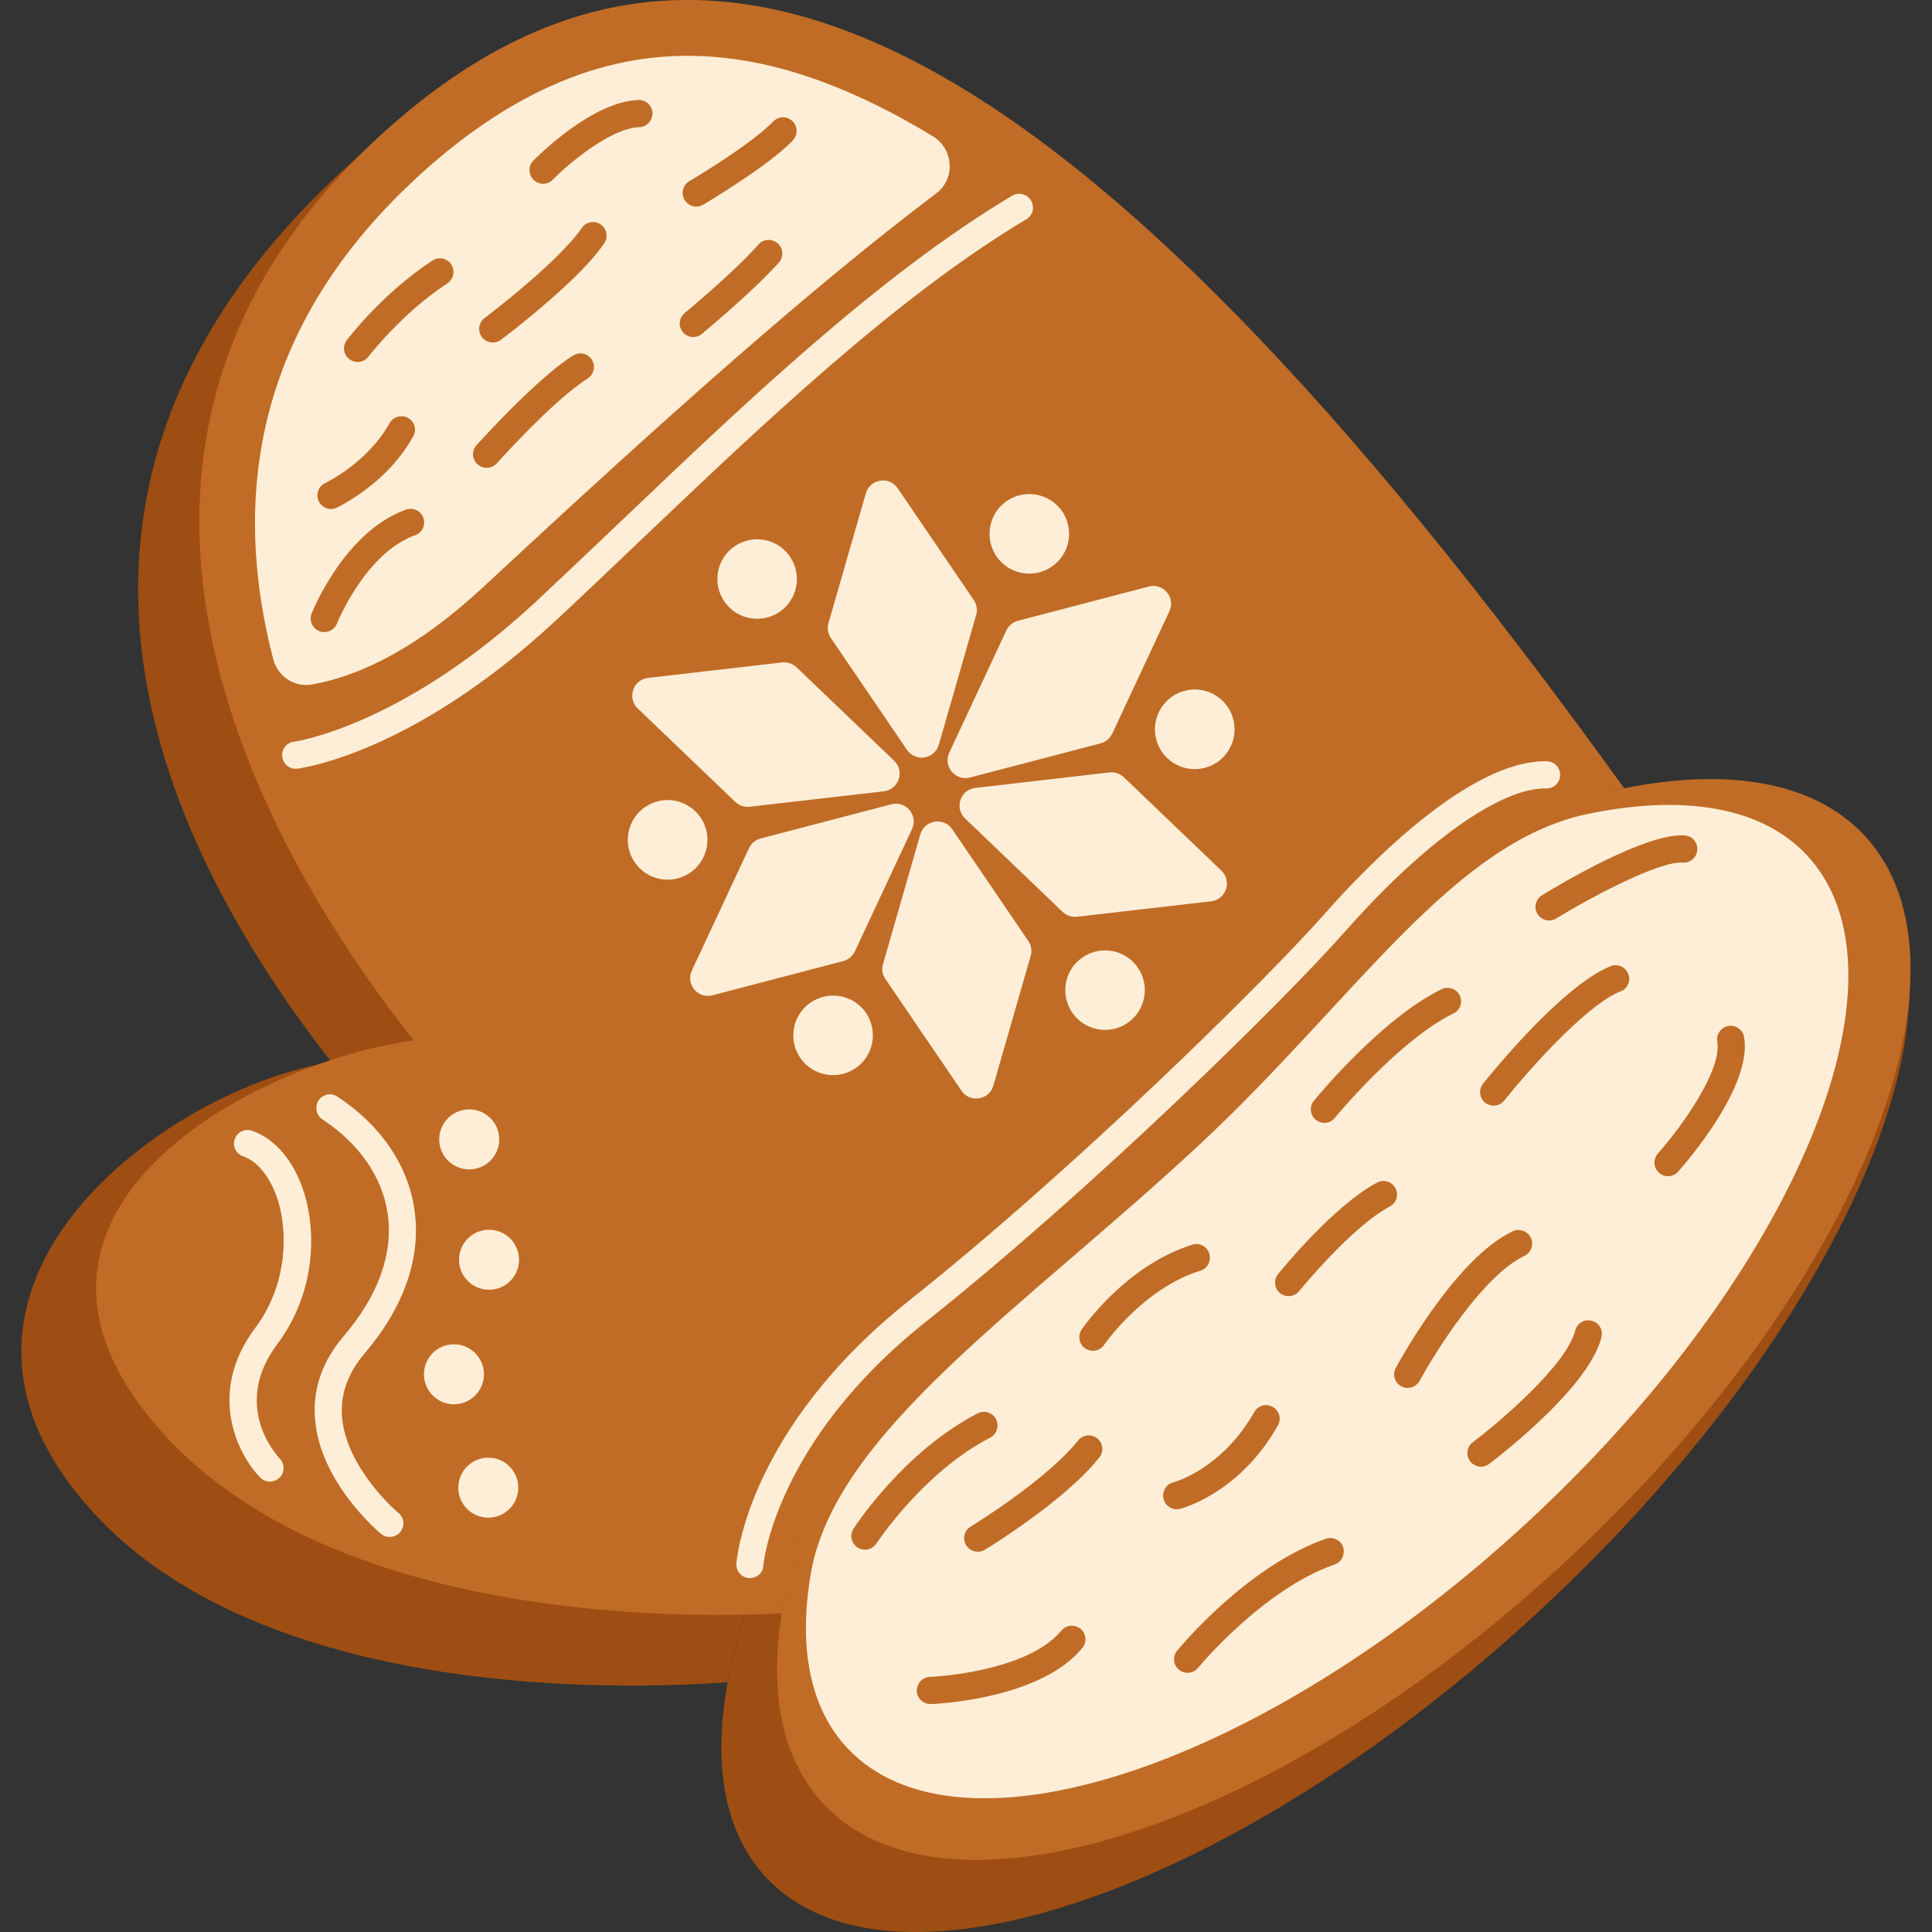 <?xml version="1.0" encoding="utf-8"?>
<!-- Generator: Adobe Illustrator 26.1.0, SVG Export Plug-In . SVG Version: 6.00 Build 0)  -->
<svg version="1.1" id="Слой_1" xmlns="http://www.w3.org/2000/svg" xmlns:xlink="http://www.w3.org/1999/xlink" x="0px" y="0px"
	 viewBox="0 0 1024 1024" style="enable-background:new 0 0 1024 1024;" xml:space="preserve">
<rect x="0" y="0" width="1024" height="1024" fill="#333333" stroke="none"/>
<style type="text/css">
	.st0{fill:#9E4E12;}
	.st1{fill:#C06C26;}
	.st2{fill:#FFEED7;}
</style>
<g>
	<path class="st0" d="M857.4,430.6c-81.9,18.5-184.9,76.7-279.8,165c-106.6,99.1-176.4,211.1-192,296
		c-55.8,4.2-245.5,9.6-336.5-90.3c-107.4-118,39.5-225,126.6-238.3C69.6,427.1,7.7,247.9,185.2,87.1
		C361.7-72.7,557.1,8.7,857.4,430.6z"/>
	<path class="st0" d="M988.5,453.4c66,71.1-10.8,250-171.6,399.5s-344.9,213.1-411,142c-22.2-23.8-28.2-60.2-20.2-103.4
		c15.6-84.9,85.4-196.9,192-296c94.9-88.2,197.9-146.5,279.8-165C914.4,417.9,961.5,424.3,988.5,453.4z"/>
	<path class="st1" d="M860.9,417.9C782.1,434,683.7,488.4,593.8,572c-101,93.9-166.1,201.1-179.4,283.1
		c-53.9,2.9-237.3,4.1-327.4-94.8c-106.4-116.8,48.4-197.9,132.3-208.8c-105.6-134.1-184.3-329-16-481.3
		C370.6-81.1,561.4,2.1,860.9,417.9z"/>
	<path class="st1" d="M988.2,442.8c65.4,70.4-5.1,242.4-157.5,384s-329.1,199.4-394.5,129c-21.9-23.6-28.6-59-21.8-100.8
		c13.3-82.1,78.4-189.3,179.4-283.1c89.9-83.6,188.3-138,267.1-154.1C915.8,406.8,961.4,414.1,988.2,442.8z"/>
	<path class="st2" d="M957.8,453.4c59.4,63.9-6.4,221.7-146.9,352.2s-302.6,184.6-362,120.7c-19.9-21.4-25.7-53.8-19.2-92
		c12.7-75.1,112.5-140.6,205.6-227.2c82.9-77.1,133.9-160.4,206.2-175.7C891.8,421,933.5,427.3,957.8,453.4z"/>
	<path class="st2" d="M494.4,72.2c11,6.7,12.2,22.5,1.8,30.3c-67.1,50.7-144.2,119.5-239.7,208.3c-34.8,32.4-65.2,47.4-91.2,52
		c-9.1,1.6-18-4.2-20.4-13.1c-21.6-82.7-11.7-174,74.8-254.4l3.3-3.1c52.3-47.3,104.8-67.6,160.3-61.6
		C417.8,34.2,454.7,48.1,494.4,72.2z"/>
	<path class="st2" d="M148,783.3c-2.9,2.7-7.3,2.6-10.1-0.2c-12.1-12.4-28.3-45-2.6-79.3c17.2-23,17.2-50.6,12.1-67.3
		c-3.8-12.1-10.7-21-18.5-23.6c-3.8-1.3-5.8-5.4-4.5-9.1c1.3-3.8,5.4-5.8,9.1-4.5c12.4,4.2,22.5,16.3,27.7,33
		c6.5,20.9,6.1,52.9-14.3,80.2c-24.6,32.9,0.3,59.5,1.4,60.6c2.7,2.9,2.7,7.4-0.2,10.2C148.1,783.2,148.1,783.3,148,783.3z"/>
	<path class="st2" d="M211.5,812.7c-2.6,2.4-6.7,2.6-9.5,0.3c-1.3-1.1-32.1-26.9-35-60.5c-1.4-16,3.7-31,15.3-44.5
		c18.2-21.3,26.2-43.6,23.2-64.6c-2.8-19.5-15.1-37.3-34.6-50.1c-3.3-2.2-4.2-6.6-2.1-10c2.2-3.3,6.7-4.3,10-2.1
		c23,15.1,37.6,36.5,40.9,60.2c3.6,25.2-5.6,51.5-26.5,76c-8.9,10.4-12.9,21.8-11.9,33.8c2.4,27.5,29.6,50.5,29.9,50.7
		c3.1,2.5,3.5,7.1,0.9,10.1C211.9,812.2,211.7,812.5,211.5,812.7z"/>
	<g>
		<g>
			<path class="st2" d="M473.9,403.2l-51.7-49.5c-2-1.9-4.8-2.9-7.6-2.6l-71.1,8.2c-8,0.9-11.2,10.7-5.5,16.2l51.7,49.5
				c2,1.9,4.8,2.9,7.6,2.6l71.1-8.2C476.4,418.5,479.7,408.7,473.9,403.2z"/>
			<path class="st2" d="M497.6,394.7l19.8-68.8c0.8-2.7,0.3-5.6-1.3-7.9l-40.3-59.2c-4.5-6.6-14.7-5-16.9,2.7l-19.8,68.8
				c-0.8,2.7-0.3,5.6,1.3,7.9l40.3,59.2C485.2,404.1,495.4,402.4,497.6,394.7z"/>
			<path class="st2" d="M511.5,433.8l51.7,49.5c2,1.9,4.8,2.9,7.6,2.6l71.1-8.2c8-0.9,11.2-10.7,5.5-16.2L595.7,412
				c-2-1.9-4.8-2.9-7.6-2.6l-71.1,8.2C509,418.5,505.7,428.3,511.5,433.8z"/>
			<path class="st2" d="M487.8,442.2L468,511c-0.8,2.7-0.3,5.6,1.3,7.9l40.3,59.2c4.5,6.6,14.7,5,16.9-2.7l19.8-68.8
				c0.8-2.7,0.3-5.6-1.3-7.9l-40.3-59.2C500.2,432.9,490,434.6,487.8,442.2z"/>
			<path class="st2" d="M472.4,426.3l-69.2,18.1c-2.7,0.7-5,2.6-6.2,5.1l-30.3,64.9c-3.4,7.3,3.2,15.2,11,13.1l69.2-18.1
				c2.7-0.7,5-2.6,6.2-5.1l30.3-64.9C486.8,432.2,480.1,424.2,472.4,426.3z"/>
			<path class="st2" d="M514.1,412.1l69.2-18.1c2.7-0.7,5-2.6,6.2-5.1l30.3-64.9c3.4-7.3-3.2-15.2-11-13.1l-69.2,18.1
				c-2.7,0.7-5,2.6-6.2,5.1l-30.3,64.9C499.8,406.2,506.4,414.1,514.1,412.1z"/>
			<path class="st2" d="M414.9,323c8.9-7.5,10-20.8,2.5-29.7c-7.5-8.9-20.8-10-29.7-2.5c-8.9,7.5-10,20.8-2.5,29.7
				C392.7,329.4,406.1,330.5,414.9,323z"/>
			<path class="st2" d="M572.1,508.7c-8.9,7.5-10,20.8-2.5,29.7c7.5,8.9,20.8,10,29.7,2.5c8.9-7.5,10-20.8,2.5-29.7
				C594.3,502.3,581,501.2,572.1,508.7z"/>
			<path class="st2" d="M358.2,465.8c11.4-2.4,18.7-13.6,16.3-25c-2.4-11.4-13.6-18.7-25-16.3c-11.4,2.4-18.7,13.6-16.3,25
				C335.6,460.9,346.8,468.2,358.2,465.8z"/>
			<path class="st2" d="M628.9,365.9c-11.4,2.4-18.7,13.6-16.3,25c2.4,11.4,13.6,18.7,25,16.3c11.4-2.4,18.7-13.6,16.3-25
				C651.5,370.8,640.3,363.5,628.9,365.9z"/>
			<path class="st2" d="M421.9,541.1c-4.2,10.9,1.1,23.1,12,27.3c10.8,4.2,23.1-1.1,27.3-12c4.2-10.9-1.1-23.1-12-27.3
				C438.4,524.9,426.1,530.3,421.9,541.1z"/>
			<path class="st2" d="M565.2,290.6c4.2-10.9-1.1-23.1-12-27.3c-10.9-4.2-23.1,1.1-27.3,12c-4.2,10.8,1.1,23.1,12,27.3
				C548.7,306.8,560.9,301.5,565.2,290.6z"/>
		</g>
	</g>
	<path class="st2" d="M402.4,834.5c-1.4,1.3-3.4,2.1-5.5,1.9c-4-0.3-6.9-3.8-6.6-7.7c0.2-2.9,6.5-71.7,91.6-139.4
		c87.9-69.9,188.8-169.4,220.6-205.4c21.6-24.5,76.4-81.4,117.4-80.4c4,0.1,7.1,3.4,7,7.4c-0.1,4-3.4,7.1-7.4,7
		c-23.9-0.6-64.6,28.3-106.3,75.5c-32.1,36.4-133.9,136.7-222.4,207.1c-80.2,63.7-86.2,128.6-86.2,129.2
		C404.5,831.7,403.7,833.3,402.4,834.5z"/>
	<path class="st2" d="M545.2,115.3c-0.4,0.3-0.8,0.7-1.2,0.9c-69.4,41.4-141.1,109.9-204.5,170.2c-15.3,14.6-30.2,28.8-44.8,42.4
		c-0.2,0.1-0.3,0.3-0.5,0.4c-75.3,70-134.1,77.9-136.6,78.2c-3.9,0.5-7.5-2.3-8-6.3c-0.5-4,2.3-7.5,6.3-8
		c0.9-0.1,57.2-8.2,128.5-74.5c0.1-0.1,0.3-0.3,0.4-0.4c14.5-13.6,29.5-27.8,44.7-42.3c63.9-60.9,136.2-130,207-172.2
		c3.4-2,7.8-0.9,9.9,2.5C548.3,109.3,547.7,113.1,545.2,115.3z"/>
	<circle class="st2" cx="258.8" cy="788.5" r="15.9"/>
	<circle class="st2" cx="240.6" cy="728.4" r="15.9"/>
	<circle class="st2" cx="259.2" cy="667.7" r="15.9"/>
	<circle class="st2" cx="248.7" cy="603.9" r="15.9"/>
	<path class="st1" d="M526.4,760.9c-0.5,0.4-1,0.8-1.6,1.1c-35.5,18.3-60,55.7-60.3,56.1c-2.2,3.3-6.6,4.3-10,2.1
		c-3.3-2.2-4.3-6.6-2.1-10c1.1-1.7,26.8-41,65.8-61.1c3.5-1.8,7.9-0.4,9.7,3.1C529.4,755.2,528.7,758.7,526.4,760.9z"/>
	<path class="st1" d="M570.4,785.5c-19.9,18.5-47,35.1-48.4,35.9c-3.4,2.1-7.8,1-9.9-2.4c-2.1-3.4-1-7.9,2.4-9.9
		c0.4-0.2,40.3-24.7,56.9-45.6c2.5-3.1,7-3.6,10.1-1.2c3.1,2.5,3.7,7,1.2,10.1C579.3,776.8,575.1,781.2,570.4,785.5z"/>
	<path class="st1" d="M569.2,878.2c-24.6,22.9-73.6,24.9-75.8,25c-4,0.1-7.3-3-7.5-6.9c-0.1-4,3-7.3,6.9-7.5
		c0.5,0,51.2-2.2,69.7-24.5c2.5-3.1,7.1-3.5,10.2-1c3.1,2.5,3.5,7.1,1,10.1C572.3,875.1,570.8,876.7,569.2,878.2z"/>
	<path class="st1" d="M709.9,827.7c-0.7,0.7-1.6,1.2-2.5,1.5c-38,13.2-72.1,54.4-72.4,54.8c-2.6,3.1-7.1,3.5-10.1,1
		c-3.1-2.5-3.5-7.1-1-10.1c1.5-1.8,37-44.8,78.8-59.3c3.8-1.3,7.9,0.7,9.2,4.4C712.7,822.9,711.9,825.8,709.9,827.7z"/>
	<path class="st1" d="M658,780.3c-16.1,15-31.6,19.2-32.5,19.4c-3.9,1-7.8-1.3-8.8-5.2c-1-3.8,1.3-7.8,5.1-8.8
		c1.1-0.3,26-7.3,43-37.3c2-3.5,6.4-4.7,9.8-2.7c3.5,2,4.7,6.4,2.7,9.8C671.4,766.1,664.6,774.1,658,780.3z"/>
	<path class="st1" d="M639,671.9c-0.8,0.7-1.7,1.3-2.8,1.6c-30.2,9.3-50.8,39-51,39.3c-2.2,3.3-6.7,4.1-10,1.9
		c-3.3-2.2-4.1-6.7-1.9-10c0.9-1.4,23.6-34.1,58.7-45c3.8-1.2,7.8,1,9,4.8C641.8,667.2,640.9,670,639,671.9z"/>
	<path class="st1" d="M738.2,638.4c-0.5,0.4-1,0.8-1.6,1.1c-20.3,10.7-47.7,44.5-48,44.8c-2.5,3.1-7,3.6-10.1,1.1
		c-3.1-2.5-3.6-7-1.1-10.1c1.2-1.5,29.5-36.4,52.5-48.5c3.5-1.9,7.9-0.5,9.7,3C741.2,632.7,740.5,636.2,738.2,638.4z"/>
	<path class="st1" d="M772.1,536c-0.5,0.5-1.1,0.9-1.8,1.2c-28.9,14.1-62.5,54.9-62.8,55.3c-2.5,3.1-7.1,3.5-10.1,1
		c-3.1-2.5-3.5-7.1-1-10.1c1.5-1.8,35.9-43.7,67.7-59.1c3.6-1.7,7.9-0.2,9.6,3.3C775.1,530.5,774.4,533.9,772.1,536z"/>
	<path class="st1" d="M751,733.7c-2.2,2-5.5,2.6-8.3,1.1c-3.5-1.9-4.8-6.3-2.9-9.8c1.3-2.4,31.5-58.1,62-72.4
		c3.6-1.7,7.9-0.1,9.6,3.5c1.7,3.6,0.1,7.9-3.5,9.6c-21.7,10.2-47.4,51.2-55.4,66.1C752.1,732.5,751.6,733.1,751,733.7z"/>
	<path class="st1" d="M814.3,754.8c-11.8,11-22.6,19.3-25,21.1c-3.2,2.4-7.7,1.8-10.1-1.4c-2.4-3.2-1.8-7.7,1.4-10.1
		c13.6-10.2,49.7-40.8,54.3-59.2c1-3.9,4.9-6.2,8.7-5.2c3.9,1,6.2,4.9,5.2,8.7C845.2,723.4,829,741.2,814.3,754.8z"/>
	<path class="st1" d="M861.3,524c-0.6,0.6-1.4,1.1-2.3,1.4c-18.8,7.4-50.9,44.3-61.7,57.9c-2.4,3.1-7,3.6-10.1,1.2
		c-3.1-2.5-3.6-7-1.2-10.1c1.7-2.1,41.5-52,67.7-62.3c3.7-1.5,7.9,0.4,9.3,4.1C864.2,518.9,863.4,522,861.3,524z"/>
	<path class="st1" d="M897.3,455.3c-1.4,1.3-3.4,2.1-5.5,1.9c-12.1-0.9-47.5,17.7-67,29.6c-3.4,2.1-7.8,1-9.9-2.4
		c-2.1-3.4-1-7.8,2.4-9.9c9.1-5.6,55.4-33.3,75.7-31.7c4,0.3,6.9,3.8,6.6,7.7C899.5,452.4,898.6,454.1,897.3,455.3z"/>
	<path class="st1" d="M889,621.5c-2.7,2.5-6.9,2.6-9.7,0.1c-3-2.7-3.2-7.2-0.6-10.2c13.5-15.2,34-44.6,31.5-59.2
		c-0.7-3.9,1.9-7.7,5.8-8.4c3.9-0.7,7.7,1.9,8.4,5.8c4.6,26.1-30.8,66.7-34.9,71.3C889.4,621.2,889.2,621.4,889,621.5z"/>
	<path class="st1" d="M176.8,333.1c-2,1.8-4.9,2.5-7.6,1.4c-3.7-1.5-5.5-5.7-4-9.4c0.7-1.8,17.7-43.5,50-55c3.8-1.3,7.9,0.6,9.2,4.4
		c1.3,3.7-0.6,7.9-4.4,9.2c-26.2,9.3-41.3,46.4-41.4,46.8C178.2,331.5,177.6,332.4,176.8,333.1z"/>
	<path class="st1" d="M202.1,252.6c-11.7,10.8-22.9,16.1-23.6,16.5c-3.6,1.7-7.9,0.1-9.6-3.5c-1.7-3.6-0.1-7.9,3.5-9.6
		c0.2-0.1,22.2-10.5,34.1-31.7c2-3.5,6.3-4.7,9.8-2.8c3.5,2,4.7,6.3,2.7,9.8C214.2,240,208.1,247,202.1,252.6z"/>
	<path class="st1" d="M238.1,149.4c-0.3,0.3-0.6,0.5-1,0.8c-24.3,15.9-41.6,38.6-41.8,38.8c-2.4,3.2-6.9,3.8-10.1,1.4
		c-3.2-2.4-3.8-6.9-1.4-10.1c0.8-1,18.9-24.9,45.4-42.2c3.3-2.2,7.8-1.3,10,2.1C241.1,143.1,240.6,147,238.1,149.4z"/>
	<path class="st1" d="M299.2,152c-15.6,14.5-32.6,27.3-33.7,28.1c-3.2,2.4-7.7,1.7-10.1-1.4c-2.4-3.2-1.7-7.8,1.4-10.1
		c0.4-0.3,38.5-29,51.6-47.8c2.2-3.3,6.8-4.1,10-1.8c3.3,2.3,4.1,6.8,1.8,10C315.4,136.2,307.5,144.3,299.2,152z"/>
	<path class="st1" d="M312.5,199.8c-0.3,0.3-0.7,0.6-1.1,0.9c-17.5,10.8-47.8,44.5-48.1,44.9c-2.6,2.9-7.2,3.2-10.2,0.5
		c-3-2.7-3.2-7.2-0.5-10.2c1.3-1.4,32.1-35.6,51.2-47.5c3.4-2.1,7.8-1.1,9.9,2.3C315.6,193.7,315,197.5,312.5,199.8z"/>
	<path class="st1" d="M395.7,156.2c-11.7,10.8-23,20.2-23.7,20.8c-3.1,2.5-7.6,2.1-10.1-1c-2.5-3.1-2.1-7.5,1-10.1
		c0.3-0.2,25.8-21.3,39.1-36.3c2.6-3,7.2-3.3,10.2-0.6c3,2.6,3.3,7.2,0.6,10.2C408,144.5,401.8,150.6,395.7,156.2z"/>
	<path class="st1" d="M343.5,65.5c-1.2,1.1-2.9,1.9-4.6,1.9c-15.7,0.5-38.5,20.3-45.9,27.8c-2.8,3-7.4,2.9-10.2,0.1
		c-2.8-2.8-2.9-7.4-0.1-10.2c3.2-3.2,31.5-31.3,55.7-32.1c4-0.1,7.3,3,7.5,7C345.8,62.2,344.9,64.1,343.5,65.5z"/>
	<path class="st1" d="M417.5,77.1c-14.7,13.6-43.5,30.6-44.8,31.4c-3.4,2-7.8,0.9-9.9-2.6c-2-3.4-0.9-7.8,2.6-9.9
		c0.3-0.2,32.4-19.1,44.4-31.6c2.8-2.9,7.3-3,10.2-0.2c2.9,2.8,3,7.3,0.2,10.2C419.4,75.4,418.4,76.2,417.5,77.1z"/>
</g>
</svg>
